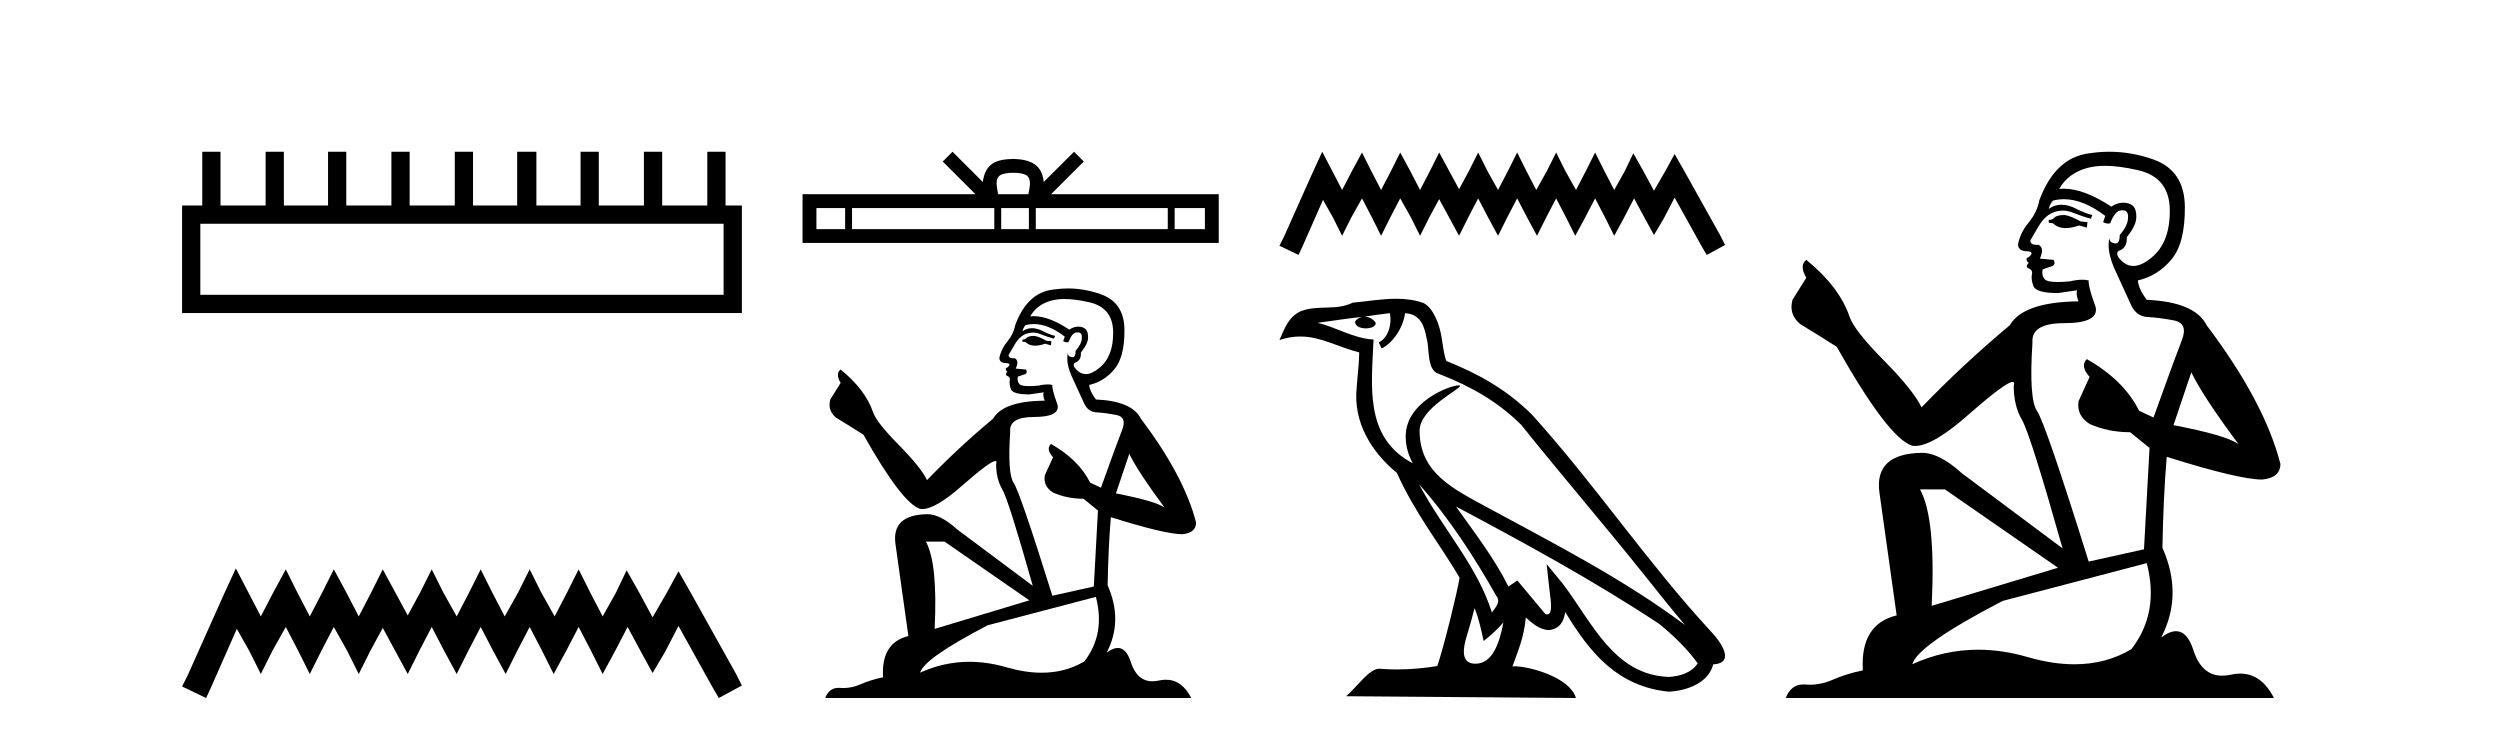 <?xml version='1.0' encoding='UTF-8' standalone='yes'?><svg xmlns='http://www.w3.org/2000/svg' xmlns:xlink='http://www.w3.org/1999/xlink' width='139.0' height='41.0' ><path d='M 40.233 12.441 L 40.233 16.391 L 11.138 16.391 L 11.138 12.441 ZM 11.245 8.437 L 11.245 11.426 L 10.124 11.426 L 10.124 17.405 L 41.248 17.405 L 41.248 11.426 L 40.34 11.426 L 40.34 8.437 L 39.326 8.437 L 39.326 11.426 L 36.817 11.426 L 36.817 8.437 L 35.802 8.437 L 35.802 11.426 L 33.293 11.426 L 33.293 8.437 L 32.279 8.437 L 32.279 11.426 L 29.823 11.426 L 29.823 8.437 L 28.755 8.437 L 28.755 11.426 L 26.3 11.426 L 26.3 8.437 L 25.285 8.437 L 25.285 11.426 L 22.776 11.426 L 22.776 8.437 L 21.762 8.437 L 21.762 11.426 L 19.253 11.426 L 19.253 8.437 L 18.239 8.437 L 18.239 11.426 L 15.783 11.426 L 15.783 8.437 L 14.769 8.437 L 14.769 11.426 L 12.26 11.426 L 12.26 8.437 Z' style='fill:#000000;stroke:none' /><path d='M 13.114 31.602 L 12.473 32.99 L 10.444 37.528 L 10.124 38.169 L 11.459 38.809 L 11.779 38.115 L 13.167 34.966 L 13.861 36.193 L 14.502 37.475 L 15.142 36.193 L 15.89 34.859 L 16.584 36.193 L 17.224 37.475 L 17.865 36.193 L 18.559 34.859 L 19.306 36.193 L 19.947 37.475 L 20.588 36.193 L 21.282 34.912 L 21.976 36.193 L 22.67 37.475 L 23.31 36.193 L 24.004 34.859 L 24.698 36.193 L 25.392 37.475 L 26.033 36.193 L 26.727 34.859 L 27.421 36.193 L 28.115 37.475 L 28.755 36.193 L 29.449 34.859 L 30.143 36.193 L 30.784 37.475 L 31.478 36.193 L 32.172 34.859 L 32.866 36.193 L 33.507 37.475 L 34.201 36.193 L 34.895 34.859 L 35.642 36.247 L 36.283 37.421 L 36.977 36.247 L 37.724 34.805 L 39.593 38.169 L 39.966 38.809 L 41.248 38.115 L 40.927 37.475 L 38.365 32.884 L 37.724 31.763 L 37.084 32.937 L 36.283 34.325 L 35.535 32.937 L 34.841 31.709 L 34.254 32.937 L 33.507 34.272 L 32.813 32.937 L 32.172 31.656 L 31.531 32.937 L 30.837 34.272 L 30.09 32.937 L 29.449 31.656 L 28.809 32.937 L 28.061 34.272 L 27.367 32.937 L 26.727 31.656 L 26.086 32.937 L 25.392 34.272 L 24.645 32.937 L 24.004 31.656 L 23.364 32.937 L 22.67 34.218 L 21.976 32.937 L 21.282 31.656 L 20.641 32.937 L 19.947 34.272 L 19.253 32.937 L 18.559 31.656 L 17.918 32.937 L 17.224 34.272 L 16.53 32.937 L 15.89 31.656 L 15.196 32.937 L 14.502 34.272 L 13.808 32.937 L 13.114 31.602 Z' style='fill:#000000;stroke:none' /><path d='M 56.337 9.606 C 56.712 9.606 56.938 9.67 57.055 9.736 C 57.396 9.953 57.233 10.473 57.179 10.798 L 55.496 10.798 C 55.455 10.466 55.272 9.959 55.62 9.736 C 55.737 9.67 55.962 9.606 56.337 9.606 ZM 46.989 11.569 L 46.989 12.738 L 45.393 12.738 L 45.393 11.569 ZM 55.283 11.569 L 55.283 12.738 L 47.373 12.738 L 47.373 11.569 ZM 57.206 11.569 L 57.206 12.738 L 55.667 12.738 L 55.667 11.569 ZM 64.928 11.569 L 64.928 12.738 L 57.59 12.738 L 57.59 11.569 ZM 66.992 11.569 L 66.992 12.738 L 65.312 12.738 L 65.312 11.569 ZM 52.959 8.437 L 52.415 8.982 L 54.236 10.798 L 44.622 10.798 L 44.622 13.508 L 67.762 13.508 L 67.762 10.798 L 58.439 10.798 L 60.26 8.982 L 59.716 8.437 L 58.032 10.116 C 57.931 9.098 57.234 8.865 56.337 8.835 C 55.379 8.861 54.791 9.078 54.642 10.116 L 52.959 8.437 Z' style='fill:#000000;stroke:none' /><path d='M 57.512 18.676 Q 57.191 18.676 57.089 18.778 Q 56.999 18.881 56.846 18.881 L 56.846 18.996 L 57.025 19.022 Q 57.223 19.22 57.553 19.22 Q 57.797 19.22 58.113 19.111 L 58.434 19.201 L 58.459 18.97 L 58.178 18.945 Q 57.768 18.714 57.512 18.676 ZM 59.189 16.626 Q 59.78 16.626 60.56 16.806 Q 61.879 17.1 61.892 18.471 Q 61.905 19.828 61.123 20.456 Q 60.71 20.8 60.371 20.8 Q 60.079 20.8 59.843 20.546 Q 59.612 20.315 59.753 20.174 Q 60.124 20.059 60.099 19.598 Q 60.496 19.111 60.496 18.765 Q 60.52 18.162 59.942 18.162 Q 59.918 18.162 59.894 18.163 Q 59.638 18.189 59.458 18.33 Q 58.325 17.578 57.463 17.578 Q 57.371 17.578 57.281 17.587 L 57.281 17.587 Q 57.652 16.934 58.446 16.716 Q 58.77 16.626 59.189 16.626 ZM 62.788 25.233 Q 63.288 26.258 64.748 28.217 Q 64.197 27.846 62.045 27.436 L 62.788 25.233 ZM 57.478 18.017 Q 58.286 18.017 59.202 18.714 L 59.112 18.97 Q 59.22 19.033 59.321 19.033 Q 59.365 19.033 59.407 19.022 Q 59.612 18.484 59.868 18.484 Q 59.899 18.48 59.926 18.48 Q 60.173 18.48 60.15 18.791 Q 60.15 19.111 59.804 19.508 Q 59.804 19.863 59.632 19.863 Q 59.605 19.863 59.574 19.854 Q 59.343 19.803 59.381 19.598 L 59.381 19.598 Q 59.228 20.174 59.65 21.058 Q 60.06 21.954 60.278 22.428 Q 60.496 22.902 60.97 22.928 Q 61.443 22.953 62.058 23.069 Q 62.673 23.184 62.391 23.901 Q 62.109 24.618 61.213 27.116 L 60.611 26.834 Q 59.983 25.566 58.434 24.683 L 58.434 24.683 Q 58.139 24.964 58.549 25.425 L 58.088 26.437 Q 57.998 27.039 58.549 27.385 Q 59.317 27.731 60.24 27.731 L 61.046 28.384 L 60.816 32.61 L 58.511 33.123 Q 56.705 27.346 56.359 26.847 Q 56.013 26.347 56.167 23.991 Q 56.103 23.184 57.486 23.184 Q 58.92 23.184 58.805 22.531 L 58.626 22.006 Q 58.485 21.519 58.511 21.404 Q 58.398 21.373 58.248 21.373 Q 58.024 21.373 57.716 21.442 Q 57.426 21.468 57.216 21.468 Q 56.794 21.468 56.692 21.365 Q 56.538 21.212 56.589 20.943 L 56.999 20.802 Q 57.14 20.725 57.05 20.546 L 56.474 20.494 Q 56.679 20.059 56.423 19.918 Q 56.384 19.921 56.35 19.921 Q 56.077 19.921 56.077 19.739 Q 56.167 19.572 56.436 19.124 Q 56.705 18.676 57.089 18.548 Q 57.261 18.492 57.432 18.492 Q 57.653 18.492 57.87 18.586 Q 58.254 18.74 58.6 18.829 L 58.664 18.676 Q 58.344 18.599 57.998 18.42 Q 57.665 18.247 57.377 18.247 Q 57.089 18.247 56.846 18.42 Q 56.91 18.189 57.025 18.074 Q 57.247 18.017 57.478 18.017 ZM 52.517 30.113 L 57.23 33.379 L 51.966 34.967 Q 52.145 31.317 51.479 30.113 ZM 60.931 33.187 Q 61.469 35.249 60.291 36.773 Q 59.235 37.403 57.914 37.403 Q 57.007 37.403 55.975 37.106 Q 54.916 36.796 53.903 36.796 Q 52.487 36.796 51.159 37.4 Q 51.389 36.594 54.924 34.762 L 60.931 33.187 ZM 59.373 16.038 Q 58.963 16.038 58.549 16.101 Q 57.114 16.268 56.448 18.074 Q 56.359 18.56 56.013 18.983 Q 55.667 19.393 55.565 19.892 Q 55.565 20.174 55.923 20.187 Q 56.282 20.2 56.013 20.43 Q 55.898 20.456 55.923 20.546 Q 55.936 20.635 56.013 20.661 Q 55.847 20.84 56.013 20.904 Q 56.192 20.981 56.141 21.16 Q 56.103 21.353 56.205 21.634 Q 56.308 21.929 57.23 21.929 L 58.024 21.814 L 58.024 21.814 Q 57.973 22.006 58.088 22.275 Q 55.782 22.3 55.219 23.274 Q 53.285 24.887 51.543 26.693 Q 51.197 25.976 49.968 24.734 Q 48.751 23.504 48.546 22.928 Q 48.124 21.673 46.74 20.546 Q 46.433 20.776 46.74 21.288 L 46.164 22.211 Q 45.997 22.813 46.484 23.222 Q 47.227 23.671 48.008 24.17 Q 50.16 27.987 51.159 28.294 Q 51.214 28.303 51.274 28.303 Q 52.035 28.303 53.554 26.949 Q 55.06 25.633 55.34 25.633 Q 55.439 25.633 55.385 25.797 Q 55.385 26.629 55.731 27.218 Q 56.077 27.808 57.422 32.572 L 53.234 29.447 Q 52.286 28.589 51.569 28.589 Q 49.558 28.614 49.789 30.254 L 50.506 35.364 Q 48.982 35.735 49.097 37.657 Q 48.405 37.798 47.829 38.054 Q 47.363 38.255 46.889 38.255 Q 46.789 38.255 46.689 38.246 Q 46.654 38.243 46.621 38.243 Q 46.099 38.243 45.882 38.809 L 66.234 38.809 Q 65.714 37.792 64.826 37.792 Q 64.641 37.792 64.44 37.836 Q 64.247 37.879 64.074 37.879 Q 63.219 37.879 62.878 36.824 Q 62.625 36.025 62.15 36.025 Q 61.878 36.025 61.533 36.286 Q 62.455 34.506 61.584 32.546 Q 61.623 30.42 61.764 28.755 Q 64.773 29.703 65.747 29.703 Q 66.502 29.626 66.502 29.05 Q 65.836 26.463 63.429 23.274 Q 62.942 22.3 60.931 22.211 Q 60.585 21.75 60.56 21.404 Q 61.392 21.212 61.956 20.533 Q 62.532 19.854 62.519 18.33 Q 62.507 16.819 61.2 16.358 Q 60.296 16.038 59.373 16.038 Z' style='fill:#000000;stroke:none' /><path d='M 73.517 8.437 L 73.007 9.542 L 71.392 13.154 L 71.137 13.664 L 72.2 14.174 L 72.455 13.621 L 73.559 11.114 L 74.112 12.091 L 74.622 13.111 L 75.132 12.091 L 75.727 11.029 L 76.279 12.091 L 76.789 13.111 L 77.299 12.091 L 77.852 11.029 L 78.447 12.091 L 78.956 13.111 L 79.466 12.091 L 80.019 11.072 L 80.571 12.091 L 81.124 13.111 L 81.634 12.091 L 82.186 11.029 L 82.739 12.091 L 83.291 13.111 L 83.801 12.091 L 84.354 11.029 L 84.906 12.091 L 85.458 13.111 L 85.968 12.091 L 86.521 11.029 L 87.073 12.091 L 87.583 13.111 L 88.136 12.091 L 88.688 11.029 L 89.241 12.091 L 89.751 13.111 L 90.303 12.091 L 90.855 11.029 L 91.45 12.134 L 91.96 13.069 L 92.513 12.134 L 93.108 10.987 L 94.595 13.664 L 94.893 14.174 L 95.913 13.621 L 95.658 13.111 L 93.618 9.457 L 93.108 8.564 L 92.598 9.499 L 91.96 10.604 L 91.365 9.499 L 90.813 8.522 L 90.345 9.499 L 89.751 10.562 L 89.198 9.499 L 88.688 8.479 L 88.178 9.499 L 87.626 10.562 L 87.031 9.499 L 86.521 8.479 L 86.011 9.499 L 85.416 10.562 L 84.863 9.499 L 84.354 8.479 L 83.844 9.499 L 83.291 10.562 L 82.696 9.499 L 82.186 8.479 L 81.676 9.499 L 81.124 10.519 L 80.571 9.499 L 80.019 8.479 L 79.509 9.499 L 78.956 10.562 L 78.404 9.499 L 77.852 8.479 L 77.342 9.499 L 76.789 10.562 L 76.237 9.499 L 75.727 8.479 L 75.174 9.499 L 74.622 10.562 L 74.069 9.499 L 73.517 8.437 Z' style='fill:#000000;stroke:none' /><path d='M 78.895 26.919 L 78.895 26.919 C 80.572 28.803 81.96 30.953 83.198 33.137 C 83.458 33.457 83.165 33.751 82.951 34.055 C 82.135 31.467 80.259 29.469 78.895 26.919 ZM 77.273 17.41 C 77.412 18.062 77.155 18.814 76.66 19.036 L 76.818 19.374 C 77.436 19.08 78.03 18.201 78.119 17.412 C 78.962 17.462 79.193 18.097 79.325 18.835 C 79.483 19.338 79.323 20.561 79.961 20.772 C 81.847 21.503 83.289 22.347 84.582 23.623 C 86.815 26.416 89.148 29.12 91.381 31.915 C 92.249 33.003 93.042 33.999 93.686 34.751 C 90.295 32.216 86.507 30.278 82.79 28.263 C 80.815 27.19 78.93 26.312 78.93 23.949 C 78.93 22.678 81.272 21.614 81.175 21.448 C 81.167 21.434 81.14 21.427 81.097 21.427 C 80.616 21.427 78.156 22.339 78.156 24.264 C 78.156 24.797 78.298 25.291 78.546 25.752 C 78.542 25.752 78.539 25.752 78.535 25.751 C 75.836 24.321 76.264 21.428 76.369 18.878 C 75.248 18.816 74.324 18.204 73.259 17.949 C 74.085 17.842 74.908 17.704 75.736 17.619 L 75.736 17.619 C 75.581 17.65 75.439 17.74 75.344 17.867 C 75.331 18.139 75.638 18.258 75.938 18.258 C 76.231 18.258 76.516 18.144 76.488 17.947 C 76.356 17.741 76.115 17.607 75.868 17.607 C 75.861 17.607 75.854 17.607 75.847 17.607 C 76.259 17.548 76.807 17.46 77.273 17.41 ZM 81.987 33.815 C 82.228 34.403 82.354 35.025 82.491 35.642 C 82.884 35.324 83.265 34.997 83.588 34.607 L 83.588 34.607 C 83.377 35.75 82.985 36.902 82.034 36.902 C 81.458 36.902 81.192 36.513 81.561 35.334 C 81.735 34.778 81.873 34.247 81.987 33.815 ZM 80.953 28.163 L 80.953 28.163 C 84.802 30.213 88.613 32.283 92.252 34.689 C 93.11 35.383 93.874 36.158 94.391 36.882 C 94.048 37.415 93.395 37.598 92.791 37.638 C 89.71 37.531 88.504 34.561 86.877 32.439 L 85.992 31.364 L 86.144 32.741 C 86.155 32.989 86.409 34.163 86.03 34.163 C 85.998 34.163 85.961 34.155 85.919 34.136 L 84.362 32.272 C 84.196 32.382 84.039 32.507 83.867 32.609 C 83.095 31.046 81.964 29.59 80.953 28.163 ZM 77.632 16.611 C 76.823 16.611 75.994 16.757 75.209 16.83 C 74.272 17.287 73.322 16.938 72.34 17.295 C 71.63 17.614 71.431 18.26 71.137 18.906 C 71.556 18.767 71.936 18.71 72.295 18.71 C 73.44 18.71 74.362 19.286 75.572 19.594 C 75.57 20.201 75.475 20.89 75.429 21.585 C 75.242 23.466 76.233 25.118 77.667 26.294 C 78.694 28.58 80.115 30.335 81.152 32.119 C 81.028 32.92 80.282 35.945 79.915 37.031 C 79.194 37.152 78.425 37.221 77.669 37.221 C 77.364 37.221 77.061 37.21 76.764 37.186 C 76.741 37.183 76.718 37.181 76.695 37.181 C 76.112 37.181 75.471 38.178 74.842 38.71 L 87.621 38.809 C 87.295 37.657 85.024 37.046 84.217 37.046 C 84.171 37.046 84.13 37.048 84.094 37.052 C 84.378 36.237 84.733 35.472 84.835 34.334 C 85.191 34.653 85.591 34.999 86.09 35.034 C 86.701 34.989 86.949 34.572 87.026 34.028 C 88.409 36.315 89.955 38.182 92.791 38.457 C 93.771 38.409 94.993 37.98 95.257 36.938 C 96.557 36.865 95.604 35.599 95.121 35.102 C 91.583 31.273 88.663 26.902 85.168 23.044 C 83.821 21.716 82.301 20.818 80.419 20.073 C 80.279 19.728 80.233 19.239 80.142 18.7 C 80.042 18.112 79.729 17.15 79.155 16.851 C 78.667 16.672 78.154 16.611 77.632 16.611 Z' style='fill:#000000;stroke:none' /><path d='M 114.799 11.955 Q 114.372 11.955 114.235 12.091 Q 114.115 12.228 113.91 12.228 L 113.91 12.382 L 114.15 12.416 Q 114.415 12.681 114.854 12.681 Q 115.18 12.681 115.602 12.535 L 116.029 12.655 L 116.063 12.348 L 115.687 12.313 Q 115.14 12.006 114.799 11.955 ZM 117.036 9.22 Q 117.825 9.22 118.865 9.46 Q 120.624 9.853 120.641 11.681 Q 120.658 13.492 119.616 14.329 Q 119.065 14.788 118.613 14.788 Q 118.224 14.788 117.908 14.449 Q 117.6 14.141 117.788 13.953 Q 118.284 13.8 118.25 13.185 Q 118.779 12.535 118.779 12.074 Q 118.812 11.27 118.04 11.27 Q 118.009 11.27 117.976 11.271 Q 117.635 11.305 117.395 11.493 Q 115.884 10.491 114.735 10.491 Q 114.611 10.491 114.491 10.503 L 114.491 10.503 Q 114.987 9.631 116.046 9.341 Q 116.478 9.22 117.036 9.22 ZM 121.837 20.701 Q 122.503 22.068 124.451 24.682 Q 123.716 24.186 120.846 23.639 L 121.837 20.701 ZM 114.754 11.076 Q 115.831 11.076 117.054 12.006 L 116.934 12.348 Q 117.078 12.431 117.213 12.431 Q 117.271 12.431 117.327 12.416 Q 117.6 11.698 117.942 11.698 Q 117.983 11.693 118.02 11.693 Q 118.349 11.693 118.318 12.108 Q 118.318 12.535 117.857 13.065 Q 117.857 13.538 117.627 13.538 Q 117.591 13.538 117.549 13.526 Q 117.242 13.458 117.293 13.185 L 117.293 13.185 Q 117.088 13.953 117.652 15.132 Q 118.198 16.328 118.489 16.96 Q 118.779 17.592 119.411 17.626 Q 120.043 17.66 120.863 17.814 Q 121.683 17.968 121.307 18.925 Q 120.932 19.881 119.736 23.212 L 118.933 22.837 Q 118.096 21.145 116.029 19.967 L 116.029 19.967 Q 115.636 20.342 116.182 20.957 L 115.567 22.307 Q 115.448 23.11 116.182 23.571 Q 117.207 24.032 118.437 24.032 L 119.514 24.904 L 119.206 30.541 L 116.131 31.224 Q 113.722 23.52 113.261 22.854 Q 112.8 22.187 113.005 19.044 Q 112.92 17.968 114.765 17.968 Q 116.678 17.968 116.524 17.097 L 116.285 16.396 Q 116.097 15.747 116.131 15.593 Q 115.981 15.552 115.781 15.552 Q 115.482 15.552 115.072 15.645 Q 114.685 15.679 114.404 15.679 Q 113.842 15.679 113.705 15.542 Q 113.5 15.337 113.569 14.978 L 114.115 14.79 Q 114.303 14.688 114.184 14.449 L 113.415 14.38 Q 113.688 13.8 113.347 13.612 Q 113.295 13.615 113.25 13.615 Q 112.885 13.615 112.885 13.373 Q 113.005 13.15 113.364 12.553 Q 113.722 11.955 114.235 11.784 Q 114.465 11.71 114.692 11.71 Q 114.987 11.71 115.277 11.835 Q 115.79 12.04 116.251 12.16 L 116.336 11.955 Q 115.909 11.852 115.448 11.613 Q 115.004 11.382 114.619 11.382 Q 114.235 11.382 113.91 11.613 Q 113.996 11.305 114.15 11.152 Q 114.446 11.076 114.754 11.076 ZM 108.136 27.21 L 114.423 31.566 L 107.402 33.684 Q 107.641 28.816 106.753 27.21 ZM 119.36 31.31 Q 120.077 34.06 118.506 36.093 Q 117.098 36.934 115.336 36.934 Q 114.126 36.934 112.749 36.537 Q 111.337 36.124 109.985 36.124 Q 108.097 36.124 106.325 36.93 Q 106.633 35.854 111.348 33.411 L 119.36 31.31 ZM 117.281 8.437 Q 116.734 8.437 116.182 8.521 Q 114.269 8.743 113.381 11.152 Q 113.261 11.801 112.8 12.365 Q 112.339 12.911 112.202 13.578 Q 112.202 13.953 112.68 13.97 Q 113.159 13.988 112.8 14.295 Q 112.646 14.329 112.68 14.449 Q 112.697 14.568 112.8 14.603 Q 112.578 14.842 112.8 14.927 Q 113.039 15.03 112.971 15.269 Q 112.92 15.525 113.056 15.901 Q 113.193 16.294 114.423 16.294 L 115.482 16.14 L 115.482 16.14 Q 115.414 16.396 115.567 16.755 Q 112.492 16.789 111.741 18.087 Q 109.161 20.24 106.838 22.649 Q 106.377 21.692 104.737 20.035 Q 103.114 18.395 102.841 17.626 Q 102.277 15.952 100.432 14.449 Q 100.022 14.756 100.432 15.44 L 99.663 16.67 Q 99.441 17.472 100.09 18.019 Q 101.081 18.617 102.123 19.283 Q 104.993 24.374 106.325 24.784 Q 106.399 24.795 106.479 24.795 Q 107.493 24.795 109.52 22.99 Q 111.528 21.235 111.902 21.235 Q 112.034 21.235 111.963 21.453 Q 111.963 22.563 112.424 23.349 Q 112.885 24.135 114.679 30.49 L 109.093 26.322 Q 107.829 25.177 106.872 25.177 Q 104.19 25.211 104.498 27.398 L 105.454 34.214 Q 103.421 34.709 103.575 37.272 Q 102.653 37.46 101.884 37.801 Q 101.263 38.07 100.63 38.07 Q 100.497 38.07 100.363 38.058 Q 100.317 38.055 100.273 38.055 Q 99.576 38.055 99.287 38.809 L 126.432 38.809 Q 125.74 37.452 124.555 37.452 Q 124.309 37.452 124.041 37.511 Q 123.782 37.568 123.552 37.568 Q 122.411 37.568 121.957 36.161 Q 121.62 35.096 120.985 35.096 Q 120.623 35.096 120.163 35.444 Q 121.393 33.069 120.231 30.456 Q 120.282 27.62 120.47 25.399 Q 124.485 26.663 125.783 26.663 Q 126.791 26.561 126.791 25.792 Q 125.903 22.341 122.691 18.087 Q 122.042 16.789 119.36 16.67 Q 118.899 16.055 118.865 15.593 Q 119.975 15.337 120.727 14.432 Q 121.495 13.526 121.478 11.493 Q 121.461 9.478 119.719 8.863 Q 118.512 8.437 117.281 8.437 Z' style='fill:#000000;stroke:none' /></svg>